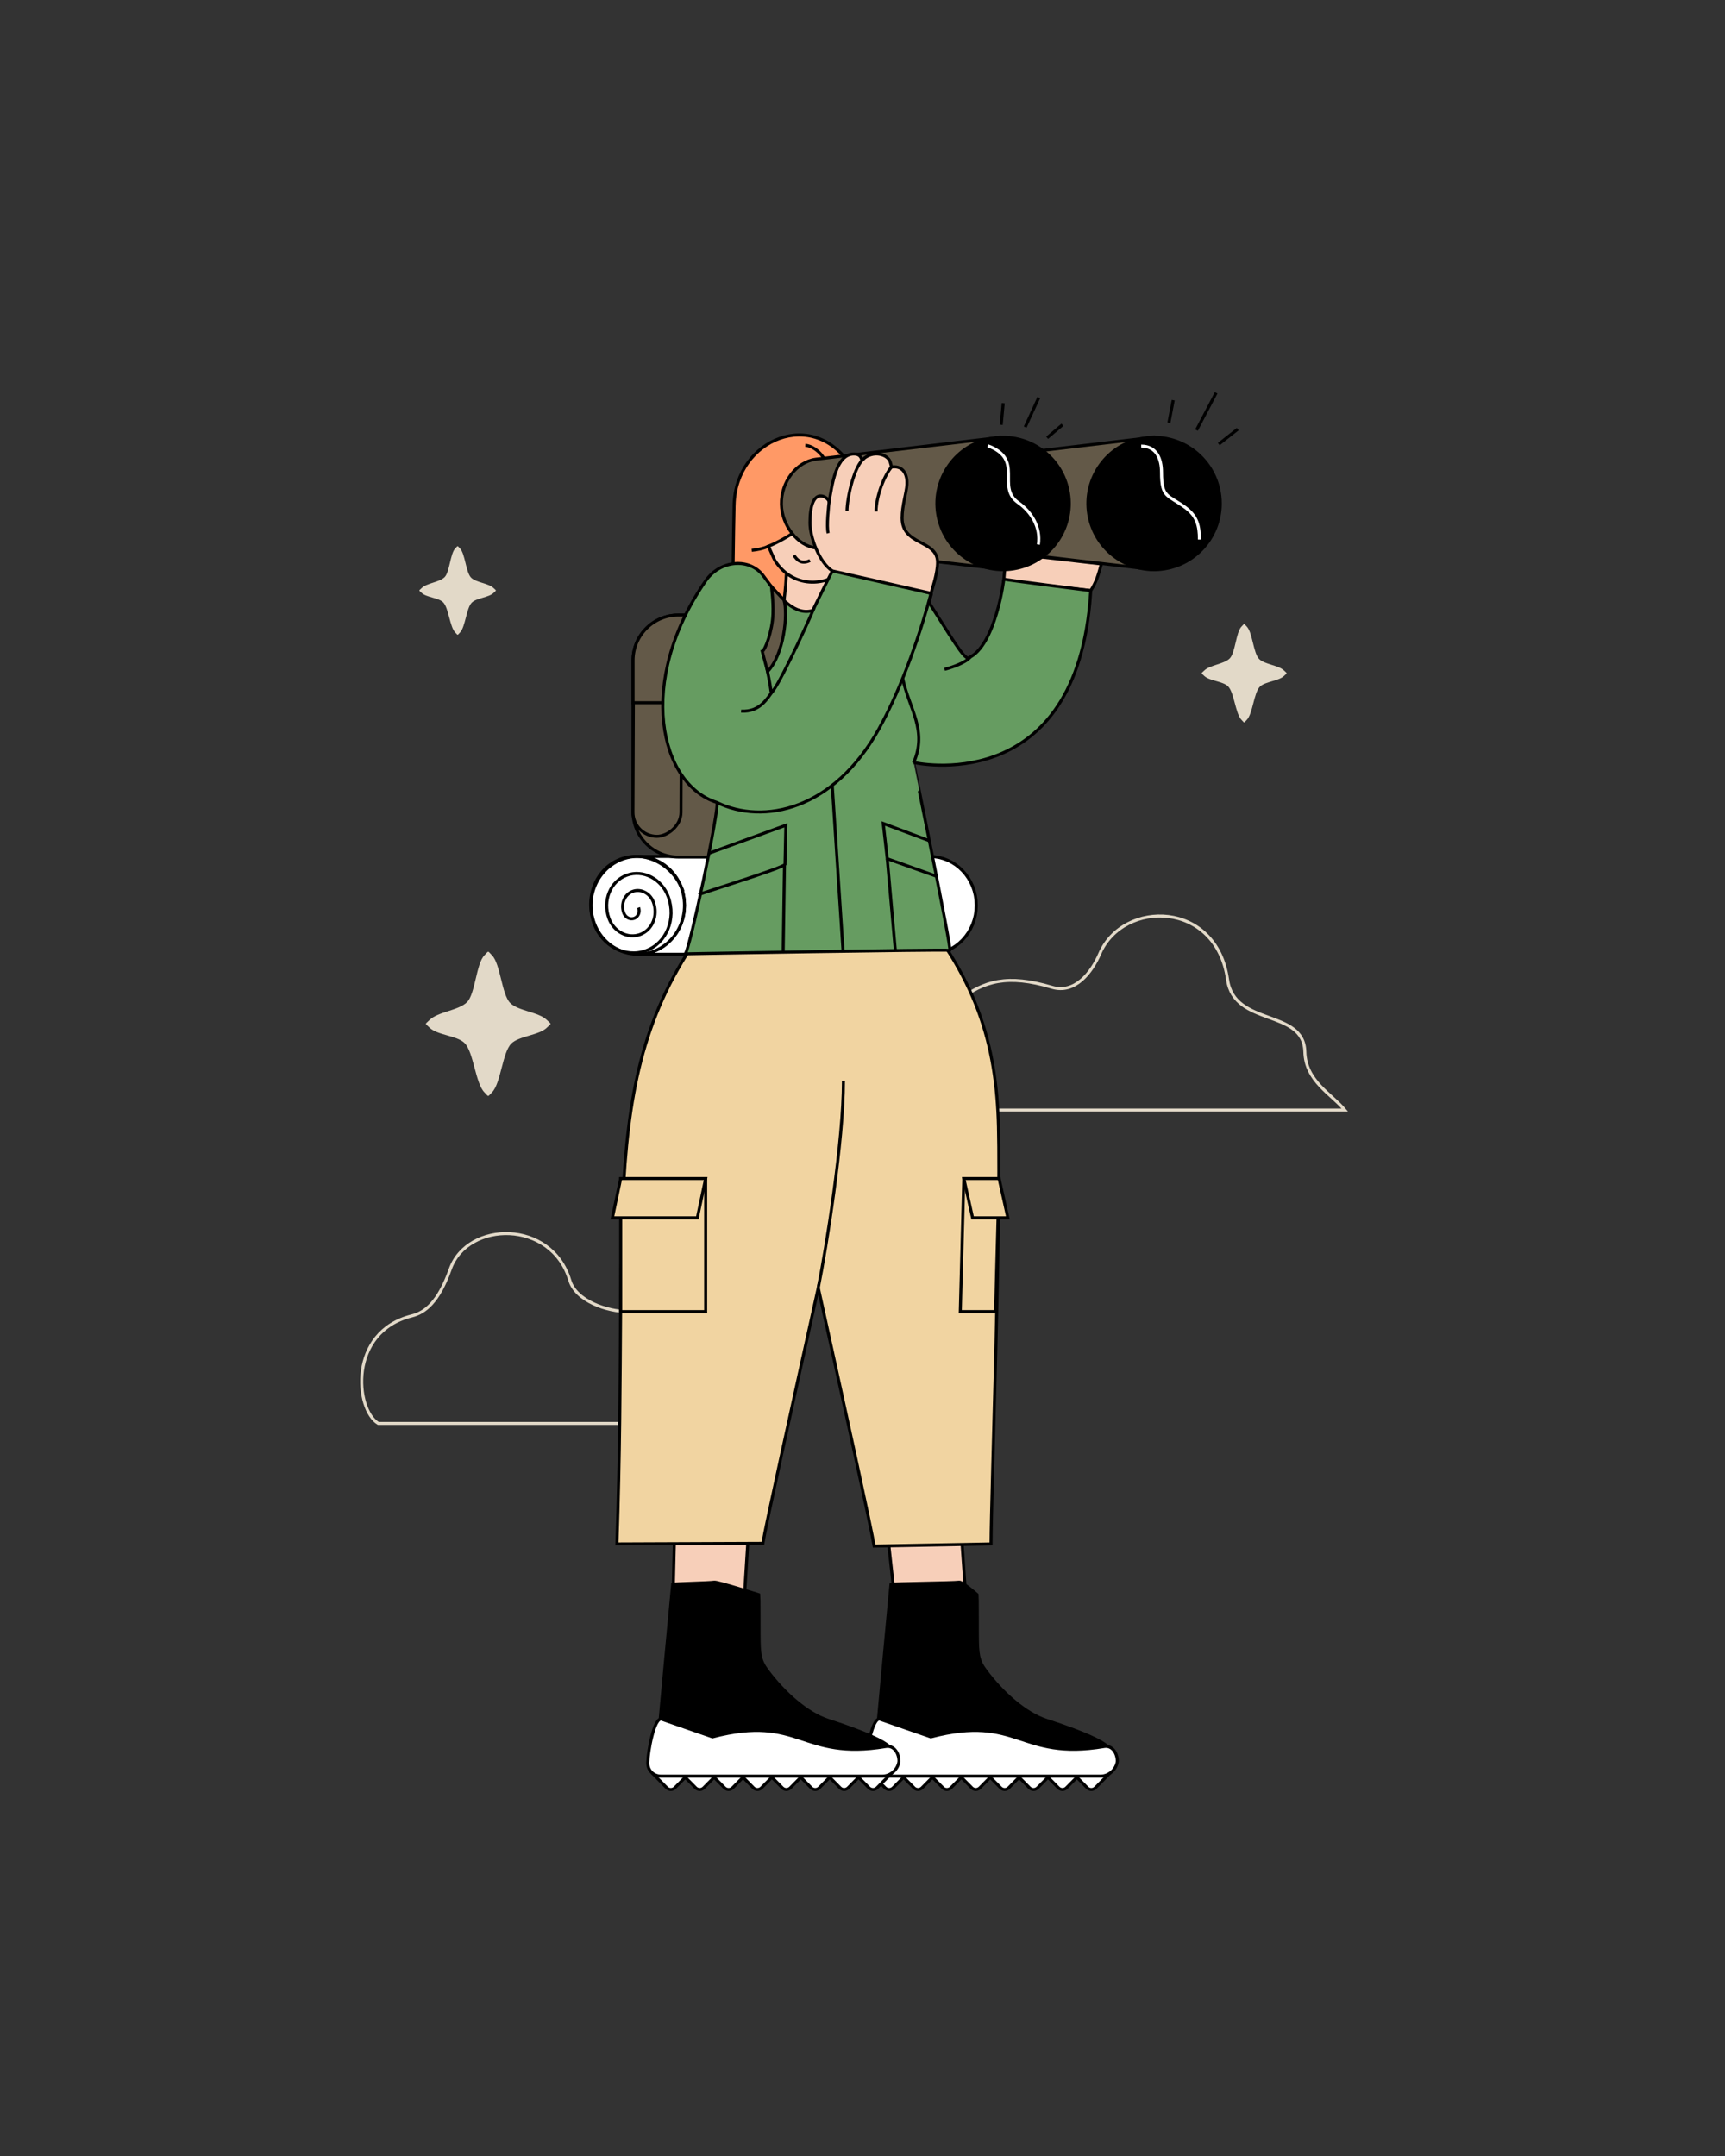 <?xml version="1.0" encoding="UTF-8"?>
<svg id="Layer_1" xmlns="http://www.w3.org/2000/svg" viewBox="0 0 1600 2000">
  <rect x="0" y="0" width="1600" height="2000" fill="#333333" stroke="none"/>
  <defs>
    <style>
      .cls-1, .cls-2, .cls-3, .cls-4, .cls-5, .cls-6, .cls-7, .cls-8, .cls-9, .cls-10, .cls-11, .cls-12, .cls-13, .cls-14, .cls-15, .cls-16 {
        stroke-width: 2.8px;
      }

      .cls-1, .cls-2, .cls-3, .cls-4, .cls-5, .cls-7, .cls-8, .cls-9, .cls-10, .cls-12, .cls-13, .cls-14, .cls-15, .cls-16 {
        stroke: #000;
      }

      .cls-1, .cls-2, .cls-3, .cls-4, .cls-6, .cls-7, .cls-8, .cls-10, .cls-11, .cls-12, .cls-14, .cls-16, .cls-17 {
        fill-rule: evenodd;
      }

      .cls-1, .cls-2, .cls-4, .cls-5, .cls-6, .cls-7, .cls-8, .cls-9, .cls-10, .cls-11, .cls-12, .cls-13, .cls-14, .cls-15, .cls-16 {
        stroke-miterlimit: 22.93;
      }

      .cls-1, .cls-13 {
        fill: #635948;
      }

      .cls-2 {
        fill: #fff;
      }

      .cls-3 {
        stroke-linejoin: bevel;
      }

      .cls-3, .cls-14 {
        fill: white;
      }

      .cls-4 {
        fill: #669c61;
      }

      .cls-5, .cls-7 {
        fill: #f1d4a1;
      }

      .cls-6 {
        stroke: #fff;
      }

      .cls-6, .cls-9, .cls-11, .cls-16 {
        fill: none;
      }

      .cls-8 {
        fill: #f7cfb9;
      }

      .cls-10 {
        fill: #f96;
      }

      .cls-11 {
        stroke: #e2d9c8;
      }

      .cls-12 {
        fill: black;
      }

      .cls-17 {
        fill: #e2d9c8;
      }
    </style>
  </defs>
  <path class="cls-11" d="M350.89,1320.43c-21.39-12.75-28.18-84.97,31.1-99.76,12.15-3.03,24.69-12.53,35.69-43.44,15.92-44.76,93.72-46.37,110.87,10.58,5.74,19.05,34.56,28.88,54.1,28.92,63.37.13,80.34,112.19-10.18,103.7h-221.58Z"/>
  <path class="cls-11" d="M1247.34,1029.7c-12.29-14.92-36.35-26.76-37.03-53.99-1-40.19-65.47-23-71.7-66.97-10.43-73.67-96.69-74.4-118.49-24.11-7.65,17.66-23.06,37.56-44.43,31.2-41.23-12.27-63.09-5.79-85.91,11.74-37.01,28.44-28.29,101.08,29.2,102.13h328.36Z"/>
  <g>
    <polygon class="cls-3" points="782.46 885.21 862.2 885.21 866.63 884.97 870.93 884.28 875.08 883.17 879.07 881.64 882.85 879.73 886.43 877.46 889.76 874.85 892.84 871.92 895.64 868.7 898.13 865.21 900.3 861.47 902.13 857.5 903.58 853.33 904.65 848.98 905.31 844.48 905.53 839.84 905.31 835.2 904.65 830.7 903.58 826.35 902.13 822.19 900.3 818.22 898.13 814.48 895.64 810.99 892.84 807.77 889.76 804.84 886.43 802.23 882.85 799.95 879.07 798.04 875.08 796.52 870.93 795.4 866.63 794.71 862.2 794.48 782.46 794.48 786.89 794.71 791.19 795.4 795.35 796.52 799.33 798.04 803.12 799.95 806.69 802.23 810.03 804.84 813.1 807.77 815.9 810.99 818.4 814.48 820.57 818.22 822.39 822.19 823.85 826.35 824.92 830.7 825.57 835.2 825.8 839.84 825.57 844.48 824.92 848.98 823.85 853.33 822.39 857.5 820.57 861.47 818.4 865.21 815.9 868.7 813.1 871.92 810.03 874.85 806.69 877.46 803.12 879.73 799.33 881.64 795.35 883.17 791.19 884.28 786.89 884.97 782.46 885.21"/>
    <path class="cls-14" d="M782.46,794.48c-23.93,0-43.33,20.31-43.33,45.36s19.4,45.36,43.33,45.36,43.34-20.31,43.34-45.36-19.4-45.36-43.34-45.36Z"/>
    <path class="cls-16" d="M783.22,841.89c1.51,4.14-.33,8.63-4.13,10.01-3.8,1.39-8.1-.84-9.62-4.99-3.03-8.28.67-17.25,8.27-20.03,7.59-2.78,16.2,1.69,19.23,9.97,4.54,12.43-1.01,25.88-12.4,30.04-11.39,4.17-24.31-2.53-28.85-14.96-6.06-16.57,1.34-34.5,16.53-40.05,15.19-5.55,32.41,3.38,38.47,19.94,7.57,20.71-1.68,43.13-20.66,50.07-18.98,6.94-40.51-4.22-48.09-24.93-9.09-24.85,2.01-51.75,24.79-60.08,22.78-8.33,48.61,5.06,57.7,29.91"/>
  </g>
  <g>
    <polygon class="cls-3" points="591.56 885.21 671.3 885.21 675.73 884.97 680.03 884.28 684.18 883.17 688.17 881.64 691.96 879.73 695.53 877.46 698.86 874.85 701.94 871.92 704.74 868.7 707.23 865.21 709.4 861.47 711.23 857.5 712.68 853.33 713.75 848.98 714.41 844.48 714.63 839.84 714.41 835.2 713.75 830.7 712.68 826.35 711.23 822.19 709.4 818.22 707.23 814.48 704.74 810.99 701.94 807.77 698.86 804.84 695.53 802.23 691.96 799.95 688.17 798.04 684.18 796.52 680.03 795.4 675.73 794.71 671.3 794.48 591.56 794.48 595.99 794.71 600.3 795.4 604.45 796.52 608.43 798.04 612.22 799.95 615.79 802.23 619.13 804.84 622.21 807.77 625 810.99 627.5 814.48 629.67 818.22 631.49 822.19 632.95 826.35 634.02 830.7 634.68 835.2 634.9 839.84 634.68 844.48 634.02 848.98 632.95 853.33 631.49 857.5 629.67 861.47 627.5 865.21 625 868.7 622.21 871.92 619.13 874.85 615.79 877.46 612.22 879.73 608.43 881.64 604.45 883.17 600.3 884.28 595.99 884.97 591.56 885.21"/>
    <path class="cls-14" d="M591.56,794.48c-23.93,0-43.33,20.31-43.33,45.36s19.4,45.36,43.33,45.36,43.34-20.31,43.34-45.36-19.4-45.36-43.34-45.36Z"/>
    <path class="cls-16" d="M592.32,841.89c1.51,4.14-.33,8.63-4.13,10.01-3.8,1.39-8.1-.84-9.62-4.99-3.03-8.28.67-17.25,8.27-20.03,7.59-2.78,16.2,1.69,19.23,9.97,4.54,12.43-1.01,25.88-12.4,30.04-11.39,4.17-24.31-2.53-28.85-14.96-6.06-16.57,1.34-34.5,16.53-40.05,15.19-5.55,32.41,3.38,38.47,19.94,7.57,20.71-1.68,43.13-20.66,50.07-18.98,6.94-40.51-4.22-48.09-24.93-9.09-24.85,2.01-51.75,24.79-60.08,22.78-8.33,48.61,5.06,57.7,29.91"/>
  </g>
  <path class="cls-13" d="M629.19,570.54h65.42c23.17,0,41.99,18.81,41.99,41.99v140.53c0,23.17-18.81,41.99-41.99,41.99h-65.42c-23.17,0-41.99-18.81-41.99-41.99v-140.53c0-23.17,18.81-41.99,41.99-41.99Z"/>
  <rect class="cls-13" x="516.26" y="660.19" width="186.7" height="44.56" rx="22.28" ry="22.28" transform="translate(-75.07 1289.59) rotate(-89.79)"/>
  <path class="cls-1" d="M694.61,570.54h-65.42c-23.09,0-41.99,18.9-41.99,41.99v39.34h107.4c23.09,0,41.99-65.08,41.99-41.99v2.65c0,23.09-18.89-41.99-41.99-41.99Z"/>
  <path class="cls-8" d="M933.23,512.99l88.37,10.13c-3.26,11.48-4.77,16.74-9.89,24.76l-80.7-9.26,2.22-25.63Z"/>
  <path class="cls-10" d="M680.92,468.02c-.5,17.72-1.71,109.15-1.45,112.63l131.55-.47c-.06-3.35-.22-79.75-.49-83.1-1.74-21.88-8.04-43.7-20.39-63.64-35.14-56.74-107.52-25.96-109.21,34.58Z"/>
  <polygon class="cls-8" points="888.25 1373.26 818.81 1381.94 832.6 1508.46 897.61 1507.22 888.25 1373.26"/>
  <polygon class="cls-8" points="697.23 1373.26 626.64 1381.94 623.67 1508.46 688.85 1507.22 697.23 1373.26"/>
  <path class="cls-7" d="M676.48,831.93c-126.59,147.75-92.62,267.27-104.28,600.29l135.39-.54c2.62-16.39,24.94-117.38,51.39-237.05,26.45,119.67,49.21,223.22,51.83,239.61l108.42-2.02c.23-48.59,9.16-294.85,6.89-386.97-1.9-77.15-20.18-139.23-84.63-213.32-25.84-.12-55.33-.49-82.51-.37-27.18-.12-56.67.26-82.51.37Z"/>
  <path class="cls-8" d="M729.35,533.34c16.47-2.47,32.94-4.94,49.41-7.41,0,28.34,5.18,51.39,7.24,79.86-17.69,0-46.53.94-64.22.94,1.22-25.87,6.35-47.52,7.57-73.39Z"/>
  <path class="cls-8" d="M782.78,528.4c-12.77,13.59-45.45,20.21-64.02-8.42-.68-1.04-5.47-12.08-5.99-13.28,15.19-6.04,45.21-24.14,48.95-40.11,6.86-29.31,1.24-37.34,6.92-35.93,22.87,20.06,38.9,67.75,14.14,97.75Z"/>
  <path class="cls-4" d="M880.99,881.54c2.2.31-33.78-174.28-33.67-174.24.96.33,146.92,33.03,163.55-148.02.34-3.71.63-7.51.86-11.4,0,0-80.95-10.15-80.7-10.66.38-.78-7.59,61.95-32.6,73.06-4.1,1.82-16.6-19.96-36.45-50.93-.72-1.13,2.37-7.78,1.63-9.01,0,0-92.09-24.05-91.48-20.73-1.89,3.07-18.23,36.69-18.23,36.69-15.86,4.64-29.52-9.51-45.61-31.81-12.58-17.44-40.22-15.26-53.79,4.36-64.76,93.61-42.39,188.95,10.35,205.48,3.51,1.1-25.84,140.5-29.4,140.5-4.1,0,239.23-4.21,245.55-3.32Z"/>
  <path class="cls-16" d="M761.86,466.02c.27,8.13,4.19,17.95,5.46,20.28,1.25,2.28-.63,4.1-5.99,7.34"/>
  <path class="cls-16" d="M837.27,629.39c6.1,28.34,23.28,48.33,10.05,78.34"/>
  <path class="cls-16" d="M772.67,474.84c.51-2.85.02-7.62-.11-8.07"/>
  <path class="cls-16" d="M736.39,515.17c2.79,3.84,6.36,8.84,14.94,4.84"/>
  <path class="cls-16" d="M758.99,1194.63c7.47-37.1,23.34-135.9,23.34-191.9"/>
  <path class="cls-16" d="M755.06,563.93c-6.3,15.58-38.88,85.2-39.89,77.48-2.02-15.36-6.99-35.25-6.95-36.77"/>
  <path class="cls-16" d="M765.81,433.11c3.29-3.1-6.44-18.73-18.84-20.1"/>
  <line class="cls-9" x1="771.93" y1="728.51" x2="782.05" y2="883.53"/>
  <path class="cls-16" d="M648.5,829.77c.43-.75,78-24.66,79.61-27.85l.81-36.38-71.8,26.16"/>
  <g>
    <path class="cls-1" d="M1069.88,405.62c-57.29,6.79-114.58,13.58-171.86,20.37-35.83,4.9-33.58,78.61,0,82.27l168.78,19.75,3.08-122.38Z"/>
    <path class="cls-1" d="M928.54,405.62c-57.29,6.79-114.58,13.58-171.86,20.37-18.02,2.46-32.29,21.09-31.89,41.93.38,19.38,15.19,38.51,31.89,40.33l169.78,19.36,2.08-122Z"/>
    <circle class="cls-15" cx="1070.48" cy="467.01" r="61.39" transform="translate(-61.17 178.22) rotate(-9.25)"/>
    <circle class="cls-15" cx="930.41" cy="467.01" r="61.39" transform="translate(-62.99 155.69) rotate(-9.25)"/>
    <path class="cls-6" d="M1058.51,413.82c14.41,0,18.82,12.12,18.82,24.22,0,24.36,5.95,20.7,22.45,33.02,10.47,7.82,12.73,16.54,12.73,29.47"/>
    <path class="cls-6" d="M916.26,413.51c34.21,12.74,7.46,38.16,28.13,52.71,12.49,8.79,21.12,22.93,18.77,38.93"/>
  </g>
  <path class="cls-8" d="M863.6,550.36c.84-3.55,6.24-18.78,6.01-29.22-.7-20.74-32.86-14.87-32.86-40.67,0-11.71,3.98-23.05,4.48-31.1.48-7.72-2.51-17.5-13.72-16.2-1.28.15.02,1.12-1.81-4.68-2.21-7.02-16.18-11.63-26.27-1.54-.39.39.15-5.6-7.03-5.79-17.37-.46-20.76,30.3-23.33,44-2.09-5.09-17.79-14.51-17.79,19.8,0,13.6,8.85,37.26,20.84,44.69l91.48,20.73Z"/>
  <path class="cls-16" d="M801.86,424.98c-9.61,6.54-16.23,37.32-16.23,48.99"/>
  <path class="cls-16" d="M826.9,433.28c-6.21,6.94-14.28,26.64-14.28,41.16"/>
  <path class="cls-16" d="M769.07,465.14c-.38,3.3-2.7,23.31-.89,29.5"/>
  <path class="cls-16" d="M863.6,550.36c-8.39,31.99-26.05,85.75-48.47,125.98-41.72,74.86-106.64,89.2-150.29,68.02"/>
  <path class="cls-16" d="M716.97,640.88c-5.24,6.59-11.71,19.74-29.54,18.81"/>
  <path class="cls-16" d="M900.03,609.49c-4.65,5.47-16.98,9.61-23.91,11.39"/>
  <polyline class="cls-16" points="862 779.9 819.25 763.89 822.96 796.6 867.97 812.62"/>
  <path class="cls-1" d="M727.29,556.74l-11.56-12.32c-.28,1.73,1.68,11.38,1.23,25.12-.52,15.94-7.4,33.96-9.95,34.66l4.96,18.77c15.35-16.28,18.9-52.62,15.31-66.24Z"/>
  <rect class="cls-5" x="575.72" y="1093.27" width="78.81" height="123.42"/>
  <polygon class="cls-7" points="893.98 1093.27 926.7 1093.27 923.43 1216.69 890.71 1216.69 893.98 1093.27"/>
  <polygon class="cls-7" points="654.53 1093.27 575.72 1093.27 568.03 1129.68 646.83 1129.68 654.53 1093.27"/>
  <polygon class="cls-7" points="893.98 1093.27 926.7 1093.27 934.82 1129.68 902.1 1129.68 893.98 1093.27"/>
  <g>
    <path class="cls-2" d="M1016,1658.43l13.07-13.22c2.07-2.09,2.07-5.51,0-7.6l-13.07-13.22c-2.06-2.09-5.44-2.09-7.51,0l-9.64,9.76-9.64-9.76c-2.07-2.09-5.44-2.09-7.51,0l-9.64,9.76-9.64-9.76c-2.06-2.09-5.44-2.09-7.51,0l-9.64,9.76-9.64-9.76c-2.07-2.09-5.44-2.09-7.51,0l-9.64,9.76-9.64-9.76c-2.06-2.09-5.44-2.09-7.51,0l-9.64,9.76-9.64-9.76c-2.06-2.09-5.44-2.09-7.51,0l-9.64,9.76-9.64-9.76c-2.07-2.09-5.44-2.09-7.51,0l-9.64,9.76-9.64-9.76c-2.06-2.09-5.44-2.09-7.51,0l-13.07,13.22c-2.07,2.09-2.07,5.51,0,7.6l13.07,13.22c2.07,2.09,5.44,2.09,7.51,0l9.64-9.75,9.64,9.75c2.07,2.09,5.44,2.09,7.51,0l9.64-9.75,9.64,9.75c2.07,2.09,5.44,2.09,7.51,0l9.64-9.75,9.64,9.75c2.07,2.09,5.44,2.09,7.51,0l9.64-9.75,9.64,9.75c2.07,2.09,5.44,2.09,7.51,0l9.64-9.75,9.64,9.75c2.07,2.09,5.44,2.09,7.51,0l9.64-9.75,9.64,9.75c2.07,2.09,5.44,2.09,7.51,0l9.64-9.75,9.64,9.75c2.07,2.09,5.44,2.09,7.51,0Z"/>
    <g>
      <path class="cls-12" d="M826.44,1469.65c2.49-.65,57.56-1.16,63.24-1.98,3.05-.44,16.64,11.68,16.64,11.68.21,1.09.19,30.99.23,37.41.11,17.61.65,23.53,7.64,32.9,15.71,21.07,37.13,39.92,56.34,46.17,73.55,23.93,57.5,29.89,57.5,29.89-3.74.84-36.19-.05-67.33.32l-97.62,1.18-50.9-1.33c.37-8.95,14.25-156.23,14.25-156.23Z"/>
      <path class="cls-2" d="M816.28,1594.84c15.7,5.45,31.4,10.9,47.09,16.35,81.81-21.33,81.37,22.19,160.84,8.95,7.45-1.24,12.13,6.13,12.13,13.73h0c-.88,7.55-7.78,13.73-15.33,13.73h-205.45c-7.55,0-13.01-6.18-12.13-13.73h0c0-7.61,5.72-41.51,12.85-39.04Z"/>
    </g>
    <path class="cls-16" d="M889.68,1467.67v58.07c-.68,64.13,48.03,74.97,95.48,74.97"/>
  </g>
  <g>
    <path class="cls-2" d="M813.5,1658.43l13.07-13.22c2.07-2.09,2.07-5.51,0-7.6l-13.07-13.22c-2.06-2.09-5.44-2.09-7.51,0l-9.64,9.76-9.64-9.76c-2.07-2.09-5.44-2.09-7.51,0l-9.64,9.76-9.64-9.76c-2.06-2.09-5.44-2.09-7.51,0l-9.64,9.76-9.64-9.76c-2.07-2.09-5.44-2.09-7.51,0l-9.64,9.76-9.64-9.76c-2.06-2.09-5.44-2.09-7.51,0l-9.64,9.76-9.64-9.76c-2.06-2.09-5.44-2.09-7.51,0l-9.64,9.76-9.64-9.76c-2.07-2.09-5.44-2.09-7.51,0l-9.64,9.76-9.64-9.76c-2.06-2.09-5.44-2.09-7.51,0l-13.07,13.22c-2.07,2.09-2.07,5.51,0,7.6l13.07,13.22c2.07,2.09,5.44,2.09,7.51,0l9.64-9.75,9.64,9.75c2.07,2.09,5.44,2.09,7.51,0l9.64-9.75,9.64,9.75c2.07,2.09,5.44,2.09,7.51,0l9.64-9.75,9.64,9.75c2.07,2.09,5.44,2.09,7.51,0l9.64-9.75,9.64,9.75c2.07,2.09,5.44,2.09,7.51,0l9.64-9.75,9.64,9.75c2.07,2.09,5.44,2.09,7.51,0l9.64-9.75,9.64,9.75c2.07,2.09,5.44,2.09,7.51,0l9.64-9.75,9.64,9.75c2.07,2.09,5.44,2.09,7.51,0Z"/>
    <g>
      <path class="cls-12" d="M623.94,1469.65c2.49-.65,32.96-1.16,38.64-1.98,3.05-.44,41.25,11.68,41.25,11.68.21,1.09.19,30.99.23,37.41.11,17.61.65,23.53,7.64,32.9,15.71,21.07,37.13,39.92,56.34,46.17,73.55,23.93,57.5,29.89,57.5,29.89-3.74.84-36.19-.05-67.33.32l-97.62,1.18-50.9-1.33c.37-8.95,14.25-156.23,14.25-156.23Z"/>
      <path class="cls-2" d="M613.78,1594.84c15.7,5.45,31.4,10.9,47.09,16.35,81.81-21.33,81.37,22.19,160.84,8.95,7.45-1.24,12.13,6.13,12.13,13.73h0c-.88,7.55-7.78,13.73-15.33,13.73h-205.45c-7.55,0-13.01-6.18-12.13-13.73h0c0-7.61,5.72-41.51,12.85-39.04Z"/>
    </g>
    <path class="cls-16" d="M662.58,1467.67v58.07c-.86,64.13,60.4,74.97,120.09,74.97"/>
  </g>
  <line class="cls-9" x1="727.66" y1="801.92" x2="726.42" y2="883.77"/>
  <line class="cls-9" x1="822.96" y1="796.6" x2="830.48" y2="881.83"/>
  <path class="cls-17" d="M457.91,545.6c-4.65-4.65-16.29-5.1-20.94-9.75-4.85-4.85-5.51-22.3-10.36-27.16-2.72-2.72-1.58-2.72-4.3,0-4.7,4.7-5.2,22-9.9,26.69-4.8,4.8-16.6,5.41-21.4,10.21-2.72,2.72-2.72,1.58,0,4.3,4.34,4.34,15.68,4.48,20.02,8.82,5.16,5.16,6.13,22.92,11.29,28.08,2.72,2.72,1.58,2.72,4.3,0,5.06-5.06,5.92-22.72,10.98-27.77,4.44-4.44,15.88-4.69,20.32-9.13,2.72-2.72,2.72-1.58,0-4.3Z"/>
  <path class="cls-17" d="M507.3,946.25c-7.57-7.57-26.53-8.3-34.1-15.87-7.9-7.9-8.97-36.31-16.87-44.21-4.43-4.43-2.57-4.43-7,0-7.65,7.65-8.47,35.81-16.12,43.46-7.82,7.82-27.03,8.8-34.85,16.62-4.43,4.43-4.43,2.57,0,7,7.07,7.07,25.52,7.29,32.59,14.36,8.4,8.4,9.98,37.32,18.38,45.72,4.43,4.43,2.57,4.43,7,0,8.24-8.24,9.64-36.98,17.88-45.22,7.23-7.23,25.86-7.63,33.09-14.86,4.43-4.43,4.43-2.57,0-7Z"/>
  <path class="cls-17" d="M1191.13,622.13c-5.16-5.16-18.09-5.66-23.25-10.82-5.39-5.39-6.12-24.76-11.5-30.14-3.02-3.02-1.75-3.02-4.77,0-5.22,5.21-5.77,24.42-10.99,29.63-5.33,5.33-18.43,6-23.76,11.33-3.02,3.02-3.02,1.75,0,4.77,4.82,4.82,17.4,4.97,22.22,9.79,5.73,5.73,6.8,25.44,12.53,31.17,3.02,3.02,1.75,3.02,4.77,0,5.62-5.62,6.57-25.22,12.19-30.83,4.93-4.93,17.63-5.2,22.56-10.13,3.02-3.02,3.02-1.75,0-4.77Z"/>
  <line class="cls-9" x1="1130.47" y1="411.94" x2="1148.06" y2="398.05"/>
  <line class="cls-9" x1="1109.8" y1="398.98" x2="1128.01" y2="364.42"/>
  <line class="cls-9" x1="1084.19" y1="392.19" x2="1088.2" y2="371.21"/>
  <line class="cls-9" x1="971.26" y1="406.07" x2="985.45" y2="394.04"/>
  <line class="cls-9" x1="950.89" y1="396.2" x2="963.54" y2="368.74"/>
  <line class="cls-9" x1="928.67" y1="394.04" x2="930.53" y2="373.98"/>
  <path class="cls-16" d="M713.16,506.5c-5.57,2.67-12.08,3.63-15.9,4.01"/>
</svg>